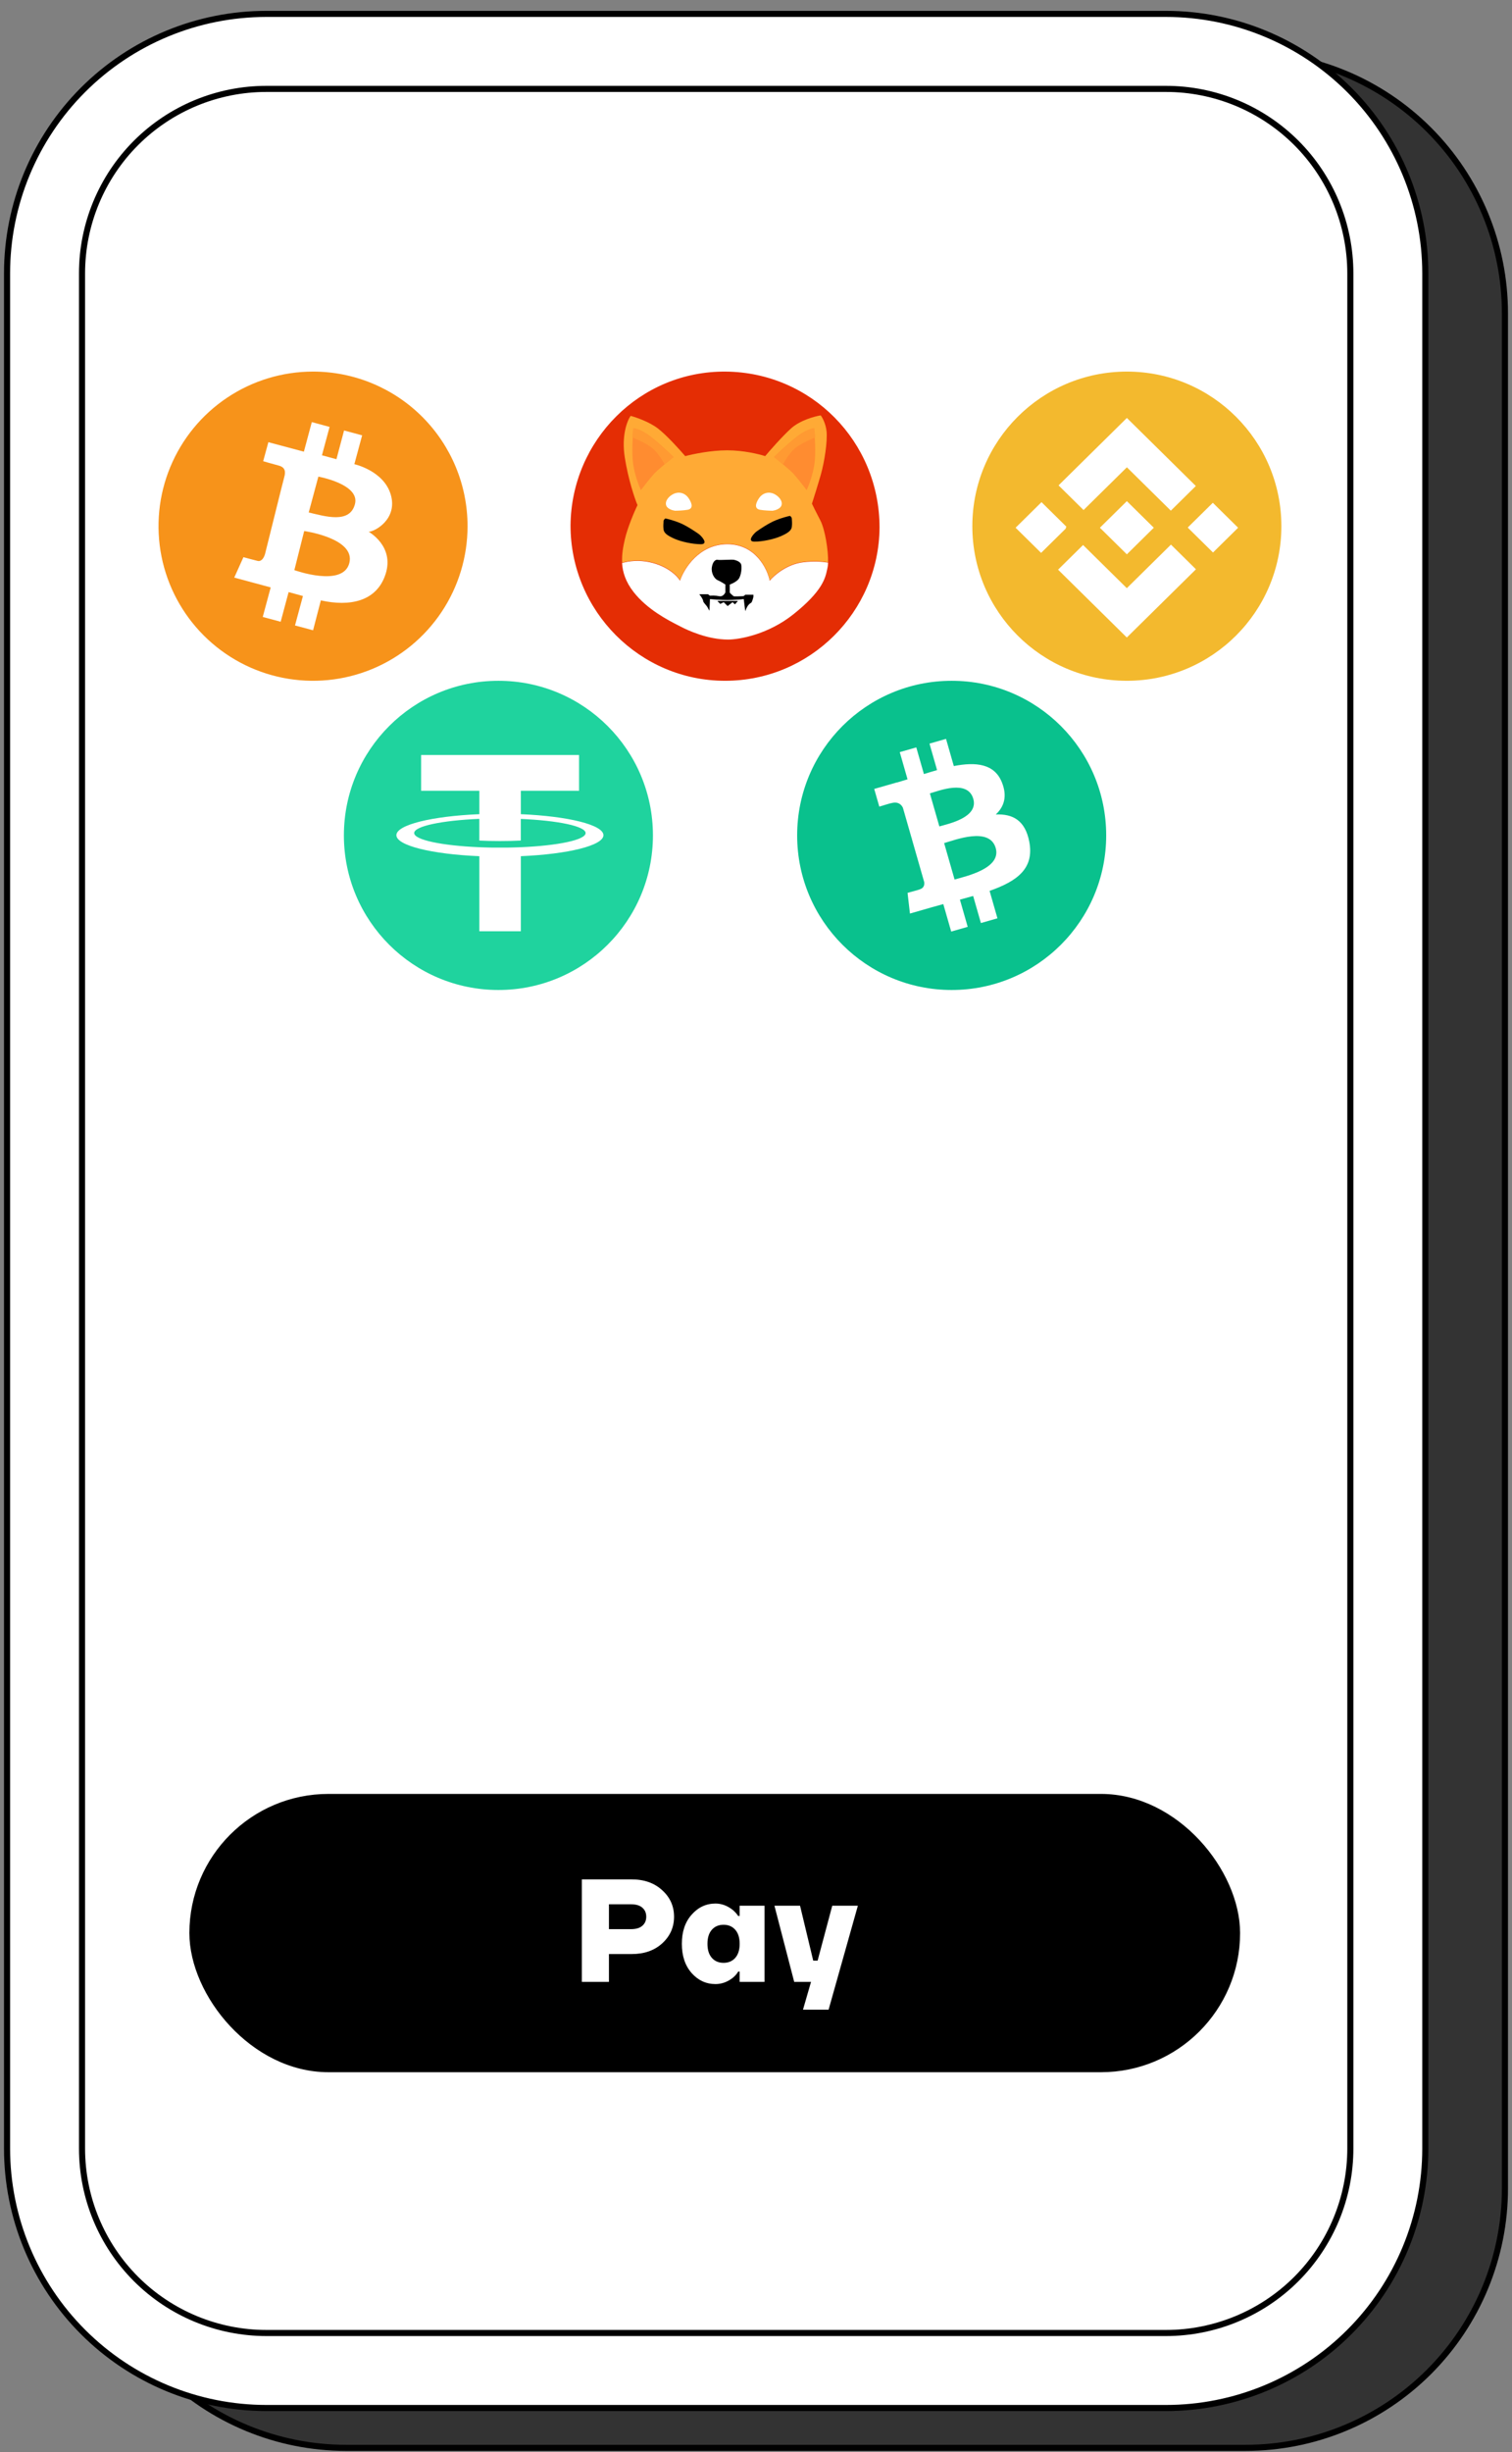 <svg width="124" height="201" viewBox="0 0 124 201" fill="none" xmlns="http://www.w3.org/2000/svg">
<rect x="0" y="0" width="124" height="201" fill="#808080" stroke="none"/>
<path d="M123.421 25.672V179.371C123.421 185.012 121.18 190.421 117.192 194.41C113.203 198.398 107.793 200.639 102.153 200.639H28.377C22.738 200.637 17.329 198.395 13.341 194.407C9.353 190.419 7.112 185.011 7.109 179.371V25.672C7.109 20.031 9.35 14.622 13.339 10.633C17.327 6.645 22.737 4.404 28.377 4.404H102.153C107.793 4.406 113.201 6.648 117.189 10.636C121.177 14.624 123.418 20.032 123.421 25.672Z" fill="#333333" stroke="black" stroke-width="0.5"/>
<path d="M116.89 22.407V176.106C116.89 181.747 114.649 187.156 110.66 191.145C106.672 195.133 101.262 197.374 95.622 197.374H21.846C16.206 197.371 10.798 195.13 6.81 191.142C2.822 187.154 0.581 181.746 0.578 176.106V22.407C0.578 16.766 2.819 11.357 6.807 7.368C10.796 3.38 16.205 1.139 21.846 1.139H95.622C101.261 1.141 106.67 3.383 110.658 7.371C114.646 11.359 116.887 16.767 116.89 22.407Z" fill="white" stroke="black" stroke-width="0.5"/>
<path d="M110.742 22.407V176.106C110.741 180.116 109.149 183.962 106.315 186.799C103.478 189.633 99.632 191.225 95.622 191.226H21.846C17.836 191.225 13.991 189.633 11.154 186.799C8.319 183.962 6.727 180.116 6.727 176.106V22.407C6.727 18.397 8.32 14.55 11.154 11.714C13.991 8.88 17.836 7.287 21.846 7.287C21.846 7.287 21.846 7.287 21.846 7.287H95.622C99.632 7.287 103.478 8.881 106.315 11.714C109.149 14.551 110.741 18.397 110.742 22.407Z" fill="white" stroke="black" stroke-width="0.5"/>
<rect x="15.781" y="147.29" width="85.67" height="22.31" rx="11.155" fill="black"/>
<path d="M47.719 162.445V154.045H51.799C52.831 154.045 53.667 154.341 54.307 154.933C54.955 155.517 55.279 156.241 55.279 157.105C55.279 157.969 54.955 158.697 54.307 159.289C53.667 159.873 52.831 160.165 51.799 160.165H49.939V162.445H47.719ZM49.939 158.125H51.739C52.155 158.125 52.467 158.033 52.675 157.849C52.891 157.665 52.999 157.417 52.999 157.105C52.999 156.793 52.891 156.545 52.675 156.361C52.467 156.177 52.155 156.085 51.739 156.085H49.939V158.125ZM56.723 161.725C56.187 161.117 55.919 160.317 55.919 159.325C55.919 158.333 56.187 157.537 56.723 156.937C57.259 156.329 57.911 156.025 58.679 156.025C59.175 156.025 59.643 156.197 60.083 156.541C60.267 156.693 60.419 156.861 60.539 157.045H60.659V156.205H62.699V162.445H60.659V161.605H60.539C60.427 161.797 60.275 161.969 60.083 162.121C59.651 162.457 59.183 162.625 58.679 162.625C57.911 162.625 57.259 162.325 56.723 161.725ZM58.379 158.173C58.139 158.445 58.019 158.829 58.019 159.325C58.019 159.821 58.139 160.205 58.379 160.477C58.619 160.749 58.939 160.885 59.339 160.885C59.739 160.885 60.059 160.749 60.299 160.477C60.539 160.205 60.659 159.821 60.659 159.325C60.659 158.829 60.539 158.445 60.299 158.173C60.059 157.901 59.739 157.765 59.339 157.765C58.939 157.765 58.619 157.901 58.379 158.173ZM63.513 156.205H65.613L66.693 160.705H67.053L68.253 156.205H70.353L67.953 164.725H65.853L66.513 162.445H65.133L63.513 156.205Z" fill="white"/>
<rect x="15.781" y="147.29" width="85.67" height="22.31" rx="11.155" stroke="black" stroke-width="0.5"/>
<g clip-path="url(#clip0_9944_70801)">
<path d="M78.047 81.145C85.046 81.145 90.719 75.472 90.719 68.473C90.719 61.475 85.046 55.801 78.047 55.801C71.049 55.801 65.375 61.475 65.375 68.473C65.375 75.472 71.049 81.145 78.047 81.145Z" fill="#09C18D"/>
<path d="M82.174 64.144C81.559 62.582 80.018 62.441 78.223 62.79L77.584 60.562L76.228 60.951L76.85 63.121C76.494 63.222 76.131 63.335 75.771 63.446L75.145 61.261L73.79 61.649L74.428 63.877C74.136 63.968 73.85 64.056 73.568 64.137L73.566 64.129L71.695 64.665L72.111 66.115C72.111 66.115 73.108 65.808 73.096 65.831C73.645 65.674 73.915 65.941 74.046 66.202L74.775 68.74C74.812 68.729 74.862 68.716 74.92 68.708L74.777 68.749L75.796 72.305C75.822 72.485 75.799 72.79 75.416 72.901C75.438 72.911 74.429 73.183 74.429 73.183L74.625 74.88L76.389 74.373C76.718 74.28 77.043 74.193 77.361 74.104L78.008 76.357L79.362 75.969L78.723 73.739C79.086 73.643 79.448 73.543 79.809 73.438L80.445 75.658L81.801 75.269L81.157 73.02C83.399 72.235 84.83 71.203 84.414 69.005C84.08 67.235 83.049 66.698 81.665 66.759C82.337 66.133 82.626 65.287 82.174 64.145V64.144ZM81.659 69.506C82.142 71.191 79.204 71.826 78.285 72.09L77.429 69.105C78.347 68.841 81.154 67.75 81.658 69.507L81.659 69.506ZM79.82 65.475C80.258 67.007 77.802 67.518 77.037 67.738L76.26 65.03C77.025 64.81 79.361 63.877 79.82 65.476V65.475Z" fill="white"/>
</g>
<circle cx="92.414" cy="43.129" r="12.672" fill="#F3B92E"/>
<path d="M92.414 45.436L90.203 43.256L92.414 41.076L94.624 43.256L92.414 45.436Z" fill="white"/>
<path d="M97.438 43.256L97.428 43.265L99.479 45.287L101.538 43.256L99.464 41.211L97.414 43.233L97.438 43.256Z" fill="white"/>
<path d="M88.863 41.806L92.416 38.302L96.021 41.857L98.071 39.836L92.416 34.258L86.812 39.784L88.863 41.806Z" fill="white"/>
<path d="M96.03 44.64L92.411 48.21L88.823 44.672L86.773 46.694L92.411 52.253L98.081 46.662L96.03 44.64Z" fill="white"/>
<path d="M87.389 43.256L87.465 43.181L85.415 41.159L83.289 43.256L85.381 45.318L87.431 43.297L87.389 43.256Z" fill="white"/>
<circle cx="40.875" cy="68.473" r="12.672" fill="#1FD39E"/>
<path fill-rule="evenodd" clip-rule="evenodd" d="M47.489 61.884V64.817H42.714V66.735C46.58 66.899 49.488 67.608 49.488 68.457C49.488 69.305 46.58 70.013 42.714 70.178V76.33H39.312V70.179C35.431 70.017 32.508 69.308 32.508 68.457C32.508 67.605 35.431 66.896 39.312 66.734V64.817H34.537V61.884H47.489ZM42.714 69.443C45.766 69.313 48.026 68.843 48.026 68.283C48.026 67.723 45.766 67.254 42.711 67.124V68.896C42.17 68.923 41.592 68.937 40.995 68.937C40.408 68.937 39.841 68.923 39.309 68.897V67.118C36.242 67.248 33.967 67.718 33.967 68.281C33.967 68.843 36.242 69.314 39.309 69.443L39.511 69.451H39.514C39.717 69.458 39.923 69.464 40.132 69.469H40.151L40.328 69.472H40.379L40.526 69.474H41.472L41.621 69.472H41.674L41.863 69.468H41.872C42.013 69.465 42.152 69.462 42.29 69.457H42.31L42.495 69.451H42.517L42.714 69.443Z" fill="white"/>
<path fill-rule="evenodd" clip-rule="evenodd" d="M59.461 55.801C52.492 55.801 46.789 50.099 46.789 43.066C46.852 36.096 52.492 30.394 59.525 30.458C66.494 30.521 72.133 36.16 72.133 43.256C72.07 50.162 66.431 55.801 59.461 55.801Z" fill="#E42D04"/>
<path fill-rule="evenodd" clip-rule="evenodd" d="M59.711 52.422C60.63 52.422 62.99 52.007 65.069 50.349C67.46 48.441 67.686 47.378 67.831 46.692C67.844 46.632 67.856 46.575 67.868 46.521C67.893 46.418 67.907 46.279 67.912 46.113C67.409 46.032 66.706 45.985 65.884 46.083C64.54 46.242 63.484 47.159 63.125 47.598C62.925 46.601 61.949 44.607 59.645 44.607C57.342 44.607 56.1 46.601 55.767 47.598C55.553 47.225 54.759 46.402 53.287 46.083C52.377 45.885 51.584 45.983 51.016 46.149C51.06 46.89 51.304 47.681 51.953 48.515C53.068 49.95 54.799 50.836 55.572 51.232C55.657 51.276 55.731 51.313 55.791 51.345C56.391 51.664 58.031 52.422 59.711 52.422Z" fill="white"/>
<path fill-rule="evenodd" clip-rule="evenodd" d="M67.91 46.084C67.408 46.003 66.704 45.956 65.883 46.053C64.54 46.212 63.485 47.127 63.126 47.564C62.926 46.57 61.95 44.583 59.648 44.583C57.346 44.583 56.105 46.57 55.772 47.564C55.559 47.193 54.764 46.372 53.294 46.053C52.384 45.857 51.591 45.954 51.023 46.12C50.983 45.446 51.107 44.813 51.24 44.225C51.464 43.239 52.026 41.932 52.28 41.402C52.053 40.859 51.528 39.319 51.24 37.506C50.953 35.693 51.44 34.471 51.72 34.087C52.173 34.206 53.255 34.58 53.958 35.121C54.662 35.661 55.743 36.857 56.196 37.387C56.782 37.228 58.291 36.91 59.633 36.91C60.976 36.91 62.271 37.228 62.751 37.387C63.151 36.91 64.134 35.789 64.869 35.121C65.605 34.453 66.801 34.127 67.307 34.047C67.44 34.22 67.723 34.723 67.787 35.359C67.867 36.154 67.627 37.824 67.307 38.937C67.051 39.828 66.721 40.872 66.588 41.283C66.654 41.429 66.883 41.903 67.267 42.635C67.674 43.41 67.937 45.159 67.91 46.084Z" fill="#FFAA35"/>
<path d="M61.351 49.622C61.256 49.749 61.153 49.993 61.114 50.099V50.059L60.995 49.105C60.77 49.132 60.187 49.184 59.648 49.184C59.11 49.184 58.474 49.132 58.223 49.105L58.183 50.059C58.157 50.019 58.088 49.908 58.025 49.781C57.946 49.622 57.668 49.383 57.668 49.264C57.668 49.169 57.536 48.959 57.47 48.867L57.352 48.708H58.064L58.223 48.827C58.355 48.813 58.69 48.803 58.975 48.867C59.26 48.93 59.437 48.681 59.49 48.549V47.913C59.371 47.833 59.078 47.651 58.856 47.555C58.579 47.436 58.302 46.959 58.381 46.482C58.46 46.005 58.698 45.846 58.856 45.886C59.015 45.926 60.044 45.846 60.203 45.886C60.361 45.926 60.638 46.005 60.757 46.204C60.876 46.403 60.797 47.197 60.559 47.476C60.369 47.698 60.005 47.86 59.846 47.913V48.549C59.846 48.628 60.124 48.827 60.163 48.867C60.203 48.906 60.797 48.867 60.916 48.867C61.011 48.867 61.087 48.787 61.114 48.747H61.787V48.906C61.787 48.986 61.668 49.343 61.628 49.383C61.589 49.423 61.47 49.463 61.351 49.622Z" fill="black"/>
<path d="M60.075 49.359L59.673 49.676L59.351 49.359L59.069 49.5L58.828 49.254H60.518L60.276 49.535L60.075 49.359Z" fill="black"/>
<path d="M55.751 42.861C55.28 42.666 54.769 42.536 54.573 42.495C54.521 42.522 54.416 42.609 54.416 42.739C54.416 42.901 54.377 43.064 54.416 43.389C54.455 43.714 54.769 43.917 55.319 44.161C55.869 44.404 56.812 44.607 57.479 44.607C58.147 44.607 57.519 43.917 57.283 43.754C57.047 43.592 56.34 43.105 55.751 42.861Z" fill="black"/>
<path d="M56.396 41.783C56.044 41.846 55.556 41.862 55.355 41.862C55.155 41.836 54.731 41.712 54.635 41.429C54.515 41.074 54.835 40.681 55.235 40.484C55.636 40.287 56.156 40.366 56.476 40.838C56.796 41.311 56.836 41.704 56.396 41.783Z" fill="white"/>
<path d="M63.605 42.65C64.076 42.455 64.586 42.325 64.783 42.284C64.835 42.311 64.94 42.398 64.94 42.528C64.94 42.69 64.979 42.853 64.94 43.178C64.901 43.503 64.586 43.706 64.037 43.949C63.487 44.193 62.544 44.396 61.876 44.396C61.209 44.396 61.837 43.706 62.073 43.543C62.308 43.381 63.015 42.893 63.605 42.65Z" fill="black"/>
<path d="M62.325 41.783C62.678 41.846 63.166 41.862 63.366 41.862C63.566 41.836 63.99 41.712 64.087 41.429C64.207 41.074 63.886 40.681 63.486 40.484C63.086 40.287 62.566 40.366 62.245 40.838C61.925 41.311 61.885 41.704 62.325 41.783Z" fill="white"/>
<path d="M53.64 38.836C53.352 39.151 52.8 39.858 52.56 40.172C52.401 39.832 52.049 38.923 51.921 38.011C51.793 37.099 51.894 35.693 51.961 35.103C52.134 35.116 52.64 35.26 53.28 35.732C53.919 36.203 54.852 37.081 55.239 37.461C54.825 37.788 53.928 38.522 53.64 38.836Z" fill="#FF8C30"/>
<path fill-rule="evenodd" clip-rule="evenodd" d="M51.859 35.852C52.488 36.114 53.316 36.515 53.662 36.877C54.014 37.245 54.324 37.732 54.507 38.06C54.783 37.831 55.057 37.612 55.239 37.469C54.848 37.088 53.905 36.207 53.258 35.734C52.611 35.261 52.099 35.116 51.924 35.103C51.903 35.287 51.879 35.55 51.859 35.852Z" fill="#FF9A32"/>
<path d="M65.076 38.836C65.363 39.151 65.915 39.858 66.155 40.172C66.315 39.832 66.666 38.923 66.794 38.011C66.922 37.099 66.821 35.693 66.754 35.103C66.581 35.116 66.075 35.26 65.435 35.732C64.796 36.203 63.863 37.081 63.477 37.461C63.89 37.788 64.788 38.522 65.076 38.836Z" fill="#FF8C30"/>
<path fill-rule="evenodd" clip-rule="evenodd" d="M66.856 35.852C66.227 36.114 65.4 36.515 65.053 36.877C64.701 37.245 64.392 37.732 64.208 38.06C63.932 37.831 63.658 37.612 63.477 37.469C63.867 37.088 64.81 36.207 65.457 35.734C66.104 35.261 66.616 35.116 66.791 35.103C66.812 35.287 66.836 35.55 66.856 35.852Z" fill="#FF9A32"/>
<path d="M38.344 43.129C38.344 45.635 37.601 48.085 36.209 50.169C34.816 52.253 32.837 53.877 30.521 54.837C28.206 55.796 25.658 56.047 23.2 55.558C20.742 55.069 18.484 53.862 16.712 52.09C14.939 50.317 13.732 48.059 13.243 45.601C12.755 43.143 13.005 40.595 13.965 38.28C14.924 35.964 16.548 33.985 18.632 32.593C20.716 31.2 23.166 30.457 25.672 30.457C29.033 30.457 32.256 31.792 34.633 34.169C37.009 36.545 38.344 39.768 38.344 43.129Z" fill="#F7931A"/>
<path fill-rule="evenodd" clip-rule="evenodd" d="M22.009 36.244L24.921 37.023L25.572 34.597L27.029 34.993L26.403 37.319L27.591 37.638L28.217 35.286L29.699 35.683L29.061 38.047C29.061 38.047 31.48 38.582 32.049 40.55C32.618 42.517 30.798 43.551 30.236 43.59C30.236 43.59 32.355 44.752 31.627 47.039C30.899 49.326 28.664 49.735 26.313 49.211L25.675 51.662L24.193 51.266L24.844 48.852L23.669 48.532L23.018 50.963L21.548 50.568L22.2 48.148L19.211 47.342L19.964 45.669C19.964 45.669 20.808 45.9 21.127 45.976C21.446 46.052 21.651 45.72 21.741 45.388C21.831 45.056 23.184 39.558 23.312 39.105C23.44 38.653 23.388 38.299 22.851 38.159C22.314 38.02 21.584 37.802 21.584 37.802L22.009 36.244ZM24.947 43.526L24.14 46.731C24.14 46.731 28.139 48.175 28.651 46.144C29.162 44.113 24.947 43.526 24.947 43.526ZM25.318 42.005L26.109 39.067C26.109 39.067 29.533 39.68 29.111 41.315C28.69 42.95 26.671 42.323 25.318 42.005Z" fill="white"/>
<defs>
<clipPath id="clip0_9944_70801">
<rect width="25.344" height="25.344" fill="white" transform="translate(65.375 55.801)"/>
</clipPath>
</defs>
</svg>
